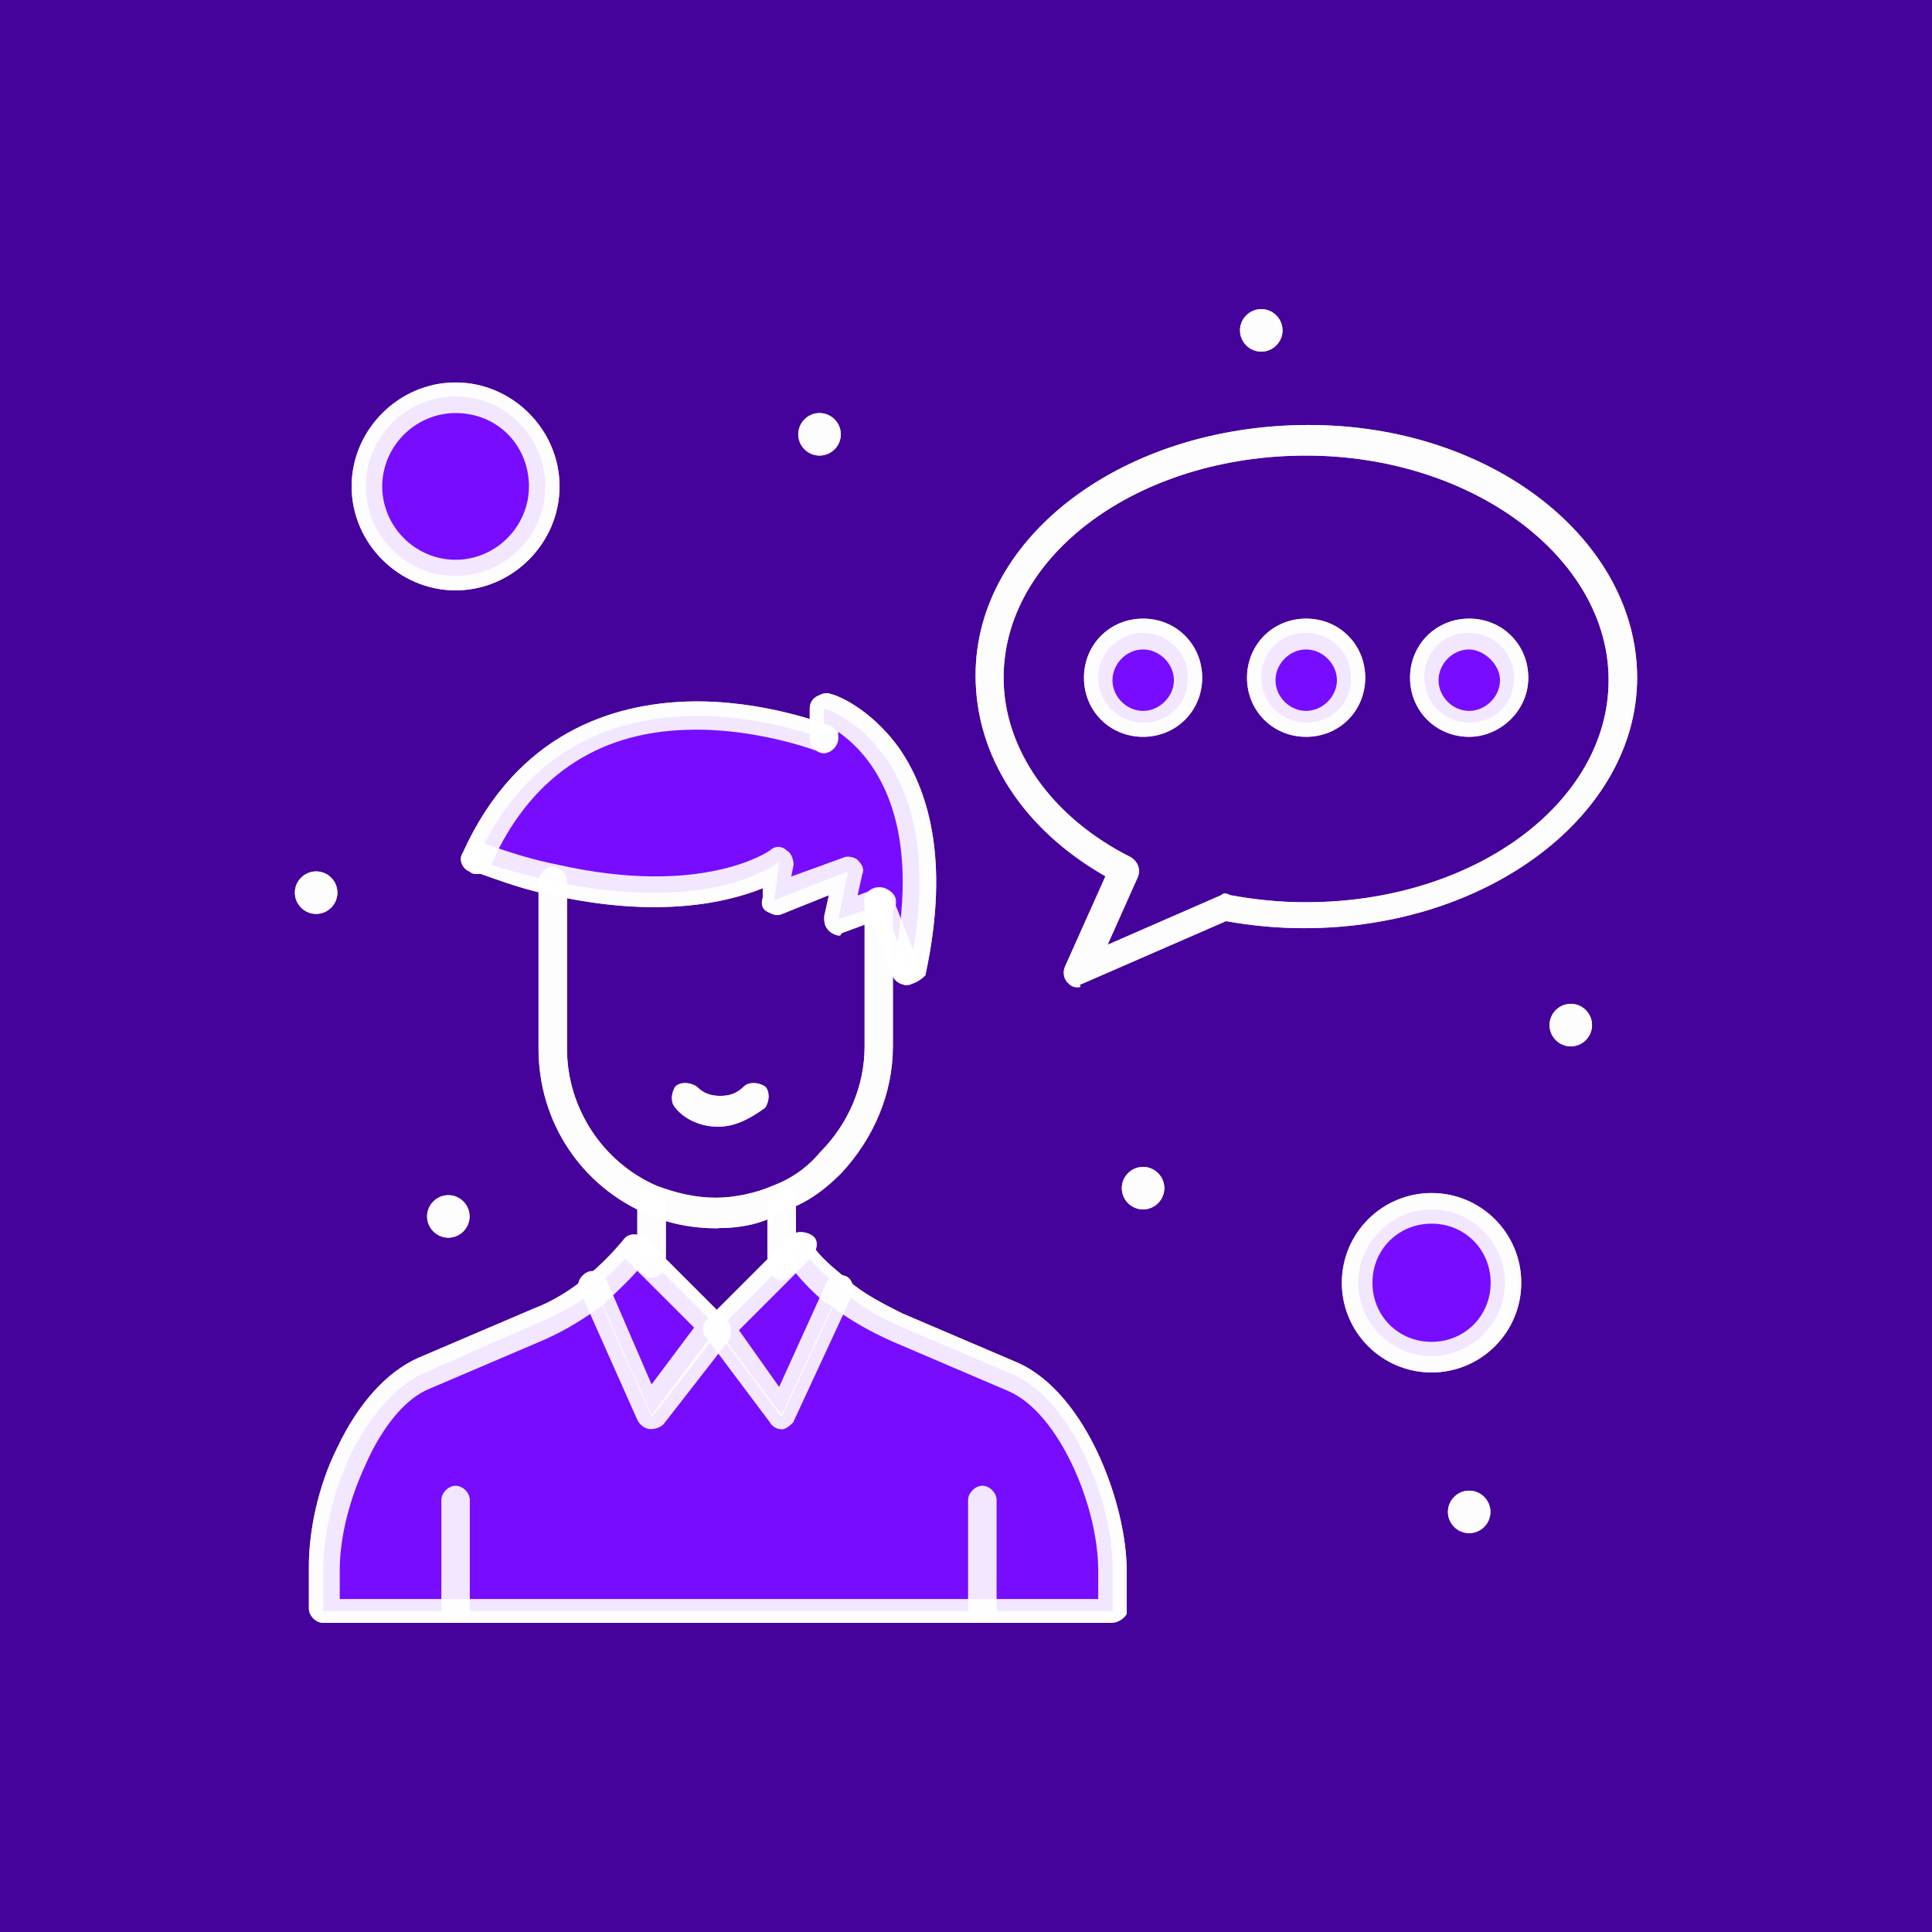 <svg xmlns="http://www.w3.org/2000/svg" width="50" height="50" viewBox="0 0 50 50" fill="none"><rect width="50" height="50" fill="#46039B"></rect><path d="M37.049 31.299C38.089 31.299 38.947 32.158 38.947 33.198C38.947 34.238 38.089 35.096 37.049 35.096C36.009 35.096 35.151 34.238 35.151 33.198C35.151 32.158 36.009 31.299 37.049 31.299Z" fill="#770CFF"></path><path d="M11.79 10.261C13.072 10.261 14.112 11.301 14.112 12.582C14.112 13.864 13.072 14.904 11.79 14.904C10.509 14.904 9.469 13.864 9.469 12.582C9.469 11.301 10.509 10.261 11.79 10.261Z" fill="#770CFF"></path><path d="M21.76 33.319L20.23 36.62L18.58 34.419L20.23 32.769L20.72 32.279C21.028 32.708 21.27 32.95 21.699 33.258C21.699 33.298 21.719 33.319 21.76 33.319Z" fill="#770CFF"></path><path d="M16.863 32.648L18.574 34.358L16.863 36.62L15.394 33.319C15.823 32.95 16.125 32.708 16.433 32.218L16.863 32.648Z" fill="#770CFF"></path><path d="M13.931 34.237C14.481 33.996 14.97 33.748 15.4 33.379L16.869 36.68L18.58 34.479L20.23 36.68L21.76 33.379C22.189 33.748 22.678 34.05 23.229 34.298L26.227 35.58C27.757 36.251 28.797 38.88 28.797 40.591V41.692H8.369V40.591C8.369 39.733 8.611 38.633 9.04 37.72C9.469 36.801 10.14 35.948 10.872 35.58L13.931 34.231V34.237Z" fill="#770CFF"></path><path d="M21.33 18.332C21.33 18.332 24.758 19.372 23.531 25.121L22.86 23.41L21.699 23.779L21.941 22.558L20.043 23.289L20.164 22.31C20.164 22.31 18.392 23.718 14.293 22.799C13.683 22.678 13.012 22.491 12.335 22.249C14.904 16.5 21.324 19.13 21.324 19.13V18.338L21.33 18.332Z" fill="#770CFF"></path><path d="M38.022 16.379C38.633 16.379 39.183 16.869 39.183 17.54C39.183 18.211 38.693 18.701 38.022 18.701C37.411 18.701 36.861 18.211 36.861 17.54C36.861 16.869 37.351 16.379 38.022 16.379Z" fill="#770CFF"></path><path d="M33.802 16.379C34.413 16.379 34.963 16.869 34.963 17.54C34.963 18.211 34.473 18.701 33.802 18.701C33.192 18.701 32.642 18.211 32.642 17.54C32.642 16.869 33.131 16.379 33.802 16.379Z" fill="#770CFF"></path><path d="M29.582 16.379C30.193 16.379 30.743 16.869 30.743 17.54C30.743 18.211 30.254 18.701 29.582 18.701C28.972 18.701 28.422 18.211 28.422 17.54C28.422 16.869 28.972 16.379 29.582 16.379Z" fill="#770CFF"></path><path d="M40.652 25.979C40.954 25.979 41.202 26.227 41.202 26.529C41.202 26.832 40.954 27.08 40.652 27.08C40.35 27.08 40.102 26.832 40.102 26.529C40.102 26.227 40.35 25.979 40.652 25.979Z" fill="white" fill-opacity="0.9"></path><path d="M38.022 38.578C38.324 38.578 38.572 38.826 38.572 39.128C38.572 39.431 38.324 39.678 38.022 39.678C37.72 39.678 37.472 39.431 37.472 39.128C37.472 38.826 37.72 38.578 38.022 38.578Z" fill="white" fill-opacity="0.9"></path><path d="M32.642 8C32.944 8 33.192 8.248 33.192 8.55C33.192 8.852 32.944 9.1 32.642 9.1C32.339 9.1 32.091 8.852 32.091 8.55C32.091 8.248 32.339 8 32.642 8Z" fill="white" fill-opacity="0.9"></path><path d="M29.582 30.199C29.885 30.199 30.133 30.447 30.133 30.749C30.133 31.052 29.885 31.299 29.582 31.299C29.28 31.299 29.032 31.052 29.032 30.749C29.032 30.447 29.28 30.199 29.582 30.199Z" fill="white" fill-opacity="0.9"></path><path d="M21.209 10.69C21.512 10.69 21.76 10.938 21.76 11.24C21.76 11.543 21.512 11.79 21.209 11.79C20.907 11.79 20.659 11.543 20.659 11.24C20.659 10.938 20.907 10.69 21.209 10.69Z" fill="white" fill-opacity="0.9"></path><path d="M11.603 30.931C11.905 30.931 12.153 31.179 12.153 31.481C12.153 31.783 11.905 32.031 11.603 32.031C11.301 32.031 11.053 31.783 11.053 31.481C11.053 31.179 11.301 30.931 11.603 30.931Z" fill="white" fill-opacity="0.9"></path><path d="M8.181 22.552C8.484 22.552 8.732 22.799 8.732 23.102C8.732 23.404 8.484 23.652 8.181 23.652C7.879 23.652 7.631 23.404 7.631 23.102C7.631 22.799 7.879 22.552 8.181 22.552Z" fill="white" fill-opacity="0.9"></path><path d="M29.582 19.069C28.724 19.069 28.053 18.398 28.053 17.54C28.053 16.681 28.724 16.01 29.582 16.01C30.441 16.01 31.112 16.681 31.112 17.54C31.112 18.398 30.441 19.069 29.582 19.069ZM29.582 16.808C29.153 16.808 28.791 17.177 28.791 17.606C28.791 18.036 29.159 18.398 29.582 18.398C30.006 18.398 30.381 18.029 30.381 17.606C30.381 17.183 30.012 16.808 29.582 16.808Z" fill="white" fill-opacity="0.9"></path><path d="M33.802 19.069C32.944 19.069 32.273 18.398 32.273 17.54C32.273 16.681 32.944 16.01 33.802 16.01C34.661 16.01 35.332 16.681 35.332 17.54C35.332 18.398 34.661 19.069 33.802 19.069ZM33.802 16.808C33.373 16.808 33.01 17.177 33.01 17.606C33.01 18.036 33.379 18.398 33.802 18.398C34.225 18.398 34.6 18.029 34.6 17.606C34.6 17.183 34.231 16.808 33.802 16.808Z" fill="white" fill-opacity="0.9"></path><path d="M38.022 19.069C37.164 19.069 36.492 18.398 36.492 17.54C36.492 16.681 37.164 16.01 38.022 16.01C38.88 16.01 39.552 16.681 39.552 17.54C39.552 18.398 38.82 19.069 38.022 19.069ZM38.022 16.808C37.593 16.808 37.23 17.177 37.23 17.606C37.23 18.036 37.599 18.398 38.022 18.398C38.445 18.398 38.82 18.029 38.82 17.606C38.82 17.183 38.391 16.808 38.022 16.808Z" fill="white" fill-opacity="0.9"></path><path d="M20.23 33.131C20.049 33.131 19.861 32.95 19.861 32.762V31.112C19.861 30.931 20.043 30.743 20.23 30.743C20.418 30.743 20.599 30.925 20.599 31.112V32.762C20.599 32.944 20.418 33.131 20.23 33.131Z" fill="white" fill-opacity="0.9"></path><path d="M16.863 33.071C16.681 33.071 16.494 32.889 16.494 32.702V31.112C16.494 30.931 16.675 30.743 16.863 30.743C17.05 30.743 17.232 30.925 17.232 31.112V32.702C17.232 32.883 17.05 33.071 16.863 33.071Z" fill="white" fill-opacity="0.9"></path><path d="M28.791 42H8.363C8.181 42 7.994 41.819 7.994 41.631V40.531C7.994 39.612 8.236 38.451 8.725 37.472C9.276 36.311 10.007 35.513 10.805 35.15L13.804 33.869C14.293 33.687 14.783 33.379 15.152 33.071C15.581 32.702 15.823 32.46 16.131 32.091C16.252 31.91 16.5 31.91 16.681 32.031C16.863 32.152 16.863 32.4 16.742 32.581C16.373 33.071 16.01 33.373 15.642 33.742C15.152 34.111 14.662 34.413 14.112 34.661L11.113 35.942C10.503 36.184 9.892 36.922 9.463 37.901C9.034 38.82 8.792 39.799 8.792 40.652V41.383H28.422V40.652C28.422 38.941 27.382 36.553 26.1 36.003L23.102 34.721C22.552 34.479 22.001 34.171 21.512 33.802C21.512 33.802 21.451 33.742 21.391 33.742C21.022 33.434 20.72 33.131 20.351 32.642C20.23 32.46 20.291 32.212 20.411 32.091C20.593 31.971 20.841 32.031 20.962 32.152C21.27 32.581 21.512 32.762 21.881 33.071L21.941 33.131C22.37 33.5 22.86 33.742 23.349 33.99L26.348 35.271C28.119 36.069 29.159 38.941 29.159 40.652V41.752C29.159 41.813 28.978 41.994 28.791 41.994V42Z" fill="white" fill-opacity="0.9"></path><path d="M23.471 25.49H23.41C23.229 25.429 23.041 25.248 23.102 25.061C23.96 21.082 22.491 19.492 21.693 18.942V19.124C21.693 19.305 21.512 19.492 21.324 19.492C21.137 19.492 20.956 19.311 20.956 19.124V18.332C20.956 18.211 21.016 18.09 21.137 18.023C21.258 17.963 21.379 17.903 21.506 17.963C21.566 17.963 22.485 18.271 23.277 19.372C23.948 20.351 24.625 22.122 23.948 25.242C23.827 25.363 23.64 25.484 23.458 25.484L23.471 25.49Z" fill="white" fill-opacity="0.9"></path><path d="M23.471 25.49C23.35 25.49 23.162 25.429 23.102 25.248L22.431 23.537C22.37 23.356 22.431 23.108 22.612 23.047C22.793 22.987 23.041 23.047 23.102 23.229L23.773 24.94C23.833 25.121 23.773 25.369 23.591 25.429C23.591 25.49 23.531 25.49 23.471 25.49Z" fill="white" fill-opacity="0.9"></path><path d="M21.693 24.208C21.633 24.208 21.512 24.148 21.451 24.087C21.33 23.966 21.33 23.845 21.33 23.718L21.451 23.168L20.23 23.658C20.109 23.718 19.988 23.658 19.861 23.597C19.74 23.537 19.68 23.416 19.74 23.229V22.987C18.822 23.356 17.05 23.779 14.3 23.168C13.628 23.047 12.951 22.799 12.28 22.558C12.099 22.497 11.972 22.249 12.038 22.068C12.099 21.887 12.347 21.76 12.528 21.826C13.199 22.068 13.81 22.255 14.426 22.376C18.217 23.235 19.928 22.008 19.928 22.008C20.049 21.887 20.236 21.887 20.357 22.008C20.478 22.068 20.538 22.249 20.538 22.376L20.478 22.685L21.826 22.195C21.947 22.134 22.134 22.195 22.195 22.255C22.316 22.376 22.376 22.497 22.316 22.624L22.195 23.174L22.685 22.993C22.866 22.932 23.114 23.053 23.174 23.235C23.235 23.416 23.114 23.664 22.933 23.724L21.772 24.154C21.772 24.214 21.711 24.214 21.711 24.214L21.693 24.208Z" fill="white" fill-opacity="0.9"></path><path d="M12.341 22.618C12.28 22.618 12.22 22.618 12.159 22.558C11.978 22.497 11.851 22.249 11.978 22.068C13.387 18.948 15.889 18.217 17.788 18.156C19.747 18.096 21.397 18.767 21.457 18.767C21.639 18.828 21.766 19.075 21.639 19.257C21.578 19.438 21.33 19.565 21.149 19.438C21.149 19.438 19.559 18.828 17.788 18.888C15.4 18.948 13.689 20.17 12.71 22.376C12.589 22.558 12.468 22.618 12.341 22.618Z" fill="white" fill-opacity="0.9"></path><path d="M18.58 31.789C17.909 31.789 17.298 31.668 16.748 31.42C15.037 30.689 13.937 29.032 13.937 27.14V22.799C13.937 22.618 14.118 22.431 14.306 22.431C14.493 22.431 14.674 22.612 14.674 22.799V27.14C14.674 28.67 15.593 30.078 16.996 30.689C17.485 30.87 17.975 30.997 18.525 30.997C19.015 30.997 19.565 30.876 19.994 30.689C20.484 30.508 20.913 30.199 21.215 29.83C21.947 29.099 22.376 28.119 22.376 27.08V23.41C22.316 23.229 22.437 23.041 22.618 22.981C22.799 22.92 23.047 22.981 23.108 23.223V27.074C23.108 28.295 22.618 29.456 21.76 30.375C21.33 30.804 20.841 31.166 20.23 31.354C19.801 31.662 19.19 31.783 18.58 31.783V31.789Z" fill="white" fill-opacity="0.9"></path><path d="M18.58 29.159C18.15 29.159 17.721 28.978 17.479 28.67C17.358 28.549 17.358 28.301 17.479 28.119C17.6 27.999 17.848 27.999 18.029 28.119C18.211 28.301 18.398 28.361 18.64 28.361C18.882 28.361 19.069 28.301 19.251 28.119C19.372 27.999 19.619 27.999 19.801 28.119C19.922 28.24 19.922 28.488 19.801 28.67C19.372 28.978 19.003 29.159 18.58 29.159Z" fill="white" fill-opacity="0.9"></path><path d="M25.423 42C25.242 42 25.054 41.819 25.054 41.631V38.82C25.054 38.639 25.236 38.451 25.423 38.451C25.611 38.451 25.792 38.633 25.792 38.82V41.631C25.852 41.813 25.671 42 25.423 42Z" fill="white" fill-opacity="0.9"></path><path d="M11.791 42C11.609 42 11.422 41.819 11.422 41.631V38.82C11.422 38.639 11.603 38.451 11.791 38.451C11.978 38.451 12.159 38.633 12.159 38.82V41.631C12.159 41.813 12.038 42 11.791 42Z" fill="white" fill-opacity="0.9"></path><path d="M20.23 36.988C20.109 36.988 19.988 36.928 19.922 36.807L18.271 34.606C18.15 34.485 18.15 34.238 18.332 34.117L20.472 31.977C20.593 31.856 20.841 31.856 21.022 31.977C21.203 32.097 21.143 32.345 21.022 32.527L19.124 34.425L20.164 35.894L21.385 33.204C21.445 33.022 21.693 32.962 21.875 33.022C22.056 33.083 22.116 33.331 22.056 33.512L20.526 36.813C20.466 36.873 20.345 36.994 20.218 36.994L20.23 36.988Z" fill="white" fill-opacity="0.9"></path><path d="M16.863 36.988C16.681 36.988 16.554 36.867 16.494 36.746L15.025 33.446C15.025 33.385 14.964 33.325 14.964 33.264C14.964 33.083 15.146 32.895 15.333 32.895C15.521 32.895 15.642 33.016 15.702 33.137L16.863 35.828L17.963 34.358L16.554 32.95L16.186 32.581C16.125 32.521 16.065 32.4 16.065 32.339C16.065 32.158 16.246 31.971 16.433 31.971C16.554 31.971 16.615 32.031 16.742 32.091L17.111 32.46L18.822 34.171C18.942 34.292 18.942 34.54 18.882 34.661L17.171 36.861C17.111 36.922 16.99 36.982 16.863 36.982V36.988Z" fill="white" fill-opacity="0.9"></path><path d="M27.872 25.55C27.751 25.55 27.69 25.49 27.63 25.429C27.509 25.308 27.509 25.121 27.569 25L28.609 22.678C26.469 21.457 25.248 19.559 25.248 17.479C25.248 13.87 29.099 10.999 33.869 10.999C38.639 10.999 42.369 13.997 42.369 17.54C42.369 21.082 38.518 24.021 33.748 24.021C33.077 24.021 32.4 23.96 31.729 23.839L27.938 25.49C27.999 25.55 27.938 25.55 27.878 25.55H27.872ZM33.802 11.79C29.462 11.79 25.973 14.36 25.973 17.54C25.973 19.372 27.195 21.149 29.274 22.189C29.456 22.31 29.516 22.497 29.456 22.678L28.664 24.45L31.602 23.168C31.662 23.108 31.723 23.108 31.843 23.168C32.515 23.289 33.125 23.35 33.802 23.35C38.143 23.35 41.631 20.78 41.631 17.6C41.631 14.42 38.083 11.79 33.802 11.79Z" fill="white" fill-opacity="0.9"></path><path d="M11.79 15.279C10.322 15.279 9.1 14.058 9.1 12.589C9.1 11.12 10.322 9.898 11.79 9.898C13.26 9.898 14.481 11.12 14.481 12.589C14.481 14.058 13.26 15.279 11.79 15.279ZM11.79 10.69C10.751 10.69 9.892 11.549 9.892 12.589C9.892 13.628 10.751 14.487 11.79 14.487C12.83 14.487 13.689 13.628 13.689 12.589C13.689 11.549 12.897 10.69 11.79 10.69Z" fill="white" fill-opacity="0.9"></path><path d="M37.049 35.519C35.767 35.519 34.727 34.479 34.727 33.198C34.727 31.916 35.767 30.876 37.049 30.876C38.33 30.876 39.37 31.916 39.37 33.198C39.37 34.479 38.33 35.519 37.049 35.519ZM37.049 31.668C36.19 31.668 35.519 32.339 35.519 33.198C35.519 34.056 36.19 34.727 37.049 34.727C37.907 34.727 38.578 34.056 38.578 33.198C38.578 32.339 37.907 31.668 37.049 31.668Z" fill="white" fill-opacity="0.9"></path><path d="M37.049 31.299C38.089 31.299 38.947 32.158 38.947 33.198C38.947 34.238 38.089 35.096 37.049 35.096C36.009 35.096 35.151 34.238 35.151 33.198C35.151 32.158 36.009 31.299 37.049 31.299Z" fill="#770CFF"></path><path d="M11.79 10.261C13.072 10.261 14.112 11.301 14.112 12.582C14.112 13.864 13.072 14.904 11.79 14.904C10.509 14.904 9.469 13.864 9.469 12.582C9.469 11.301 10.509 10.261 11.79 10.261Z" fill="#770CFF"></path><path d="M21.76 33.319L20.23 36.62L18.58 34.419L20.23 32.769L20.72 32.279C21.028 32.708 21.27 32.95 21.699 33.258C21.699 33.298 21.719 33.319 21.76 33.319Z" fill="#770CFF"></path><path d="M16.863 32.648L18.574 34.358L16.863 36.62L15.394 33.319C15.823 32.95 16.125 32.708 16.433 32.218L16.863 32.648Z" fill="#770CFF"></path><path d="M13.931 34.237C14.481 33.996 14.97 33.748 15.4 33.379L16.869 36.68L18.58 34.479L20.23 36.68L21.76 33.379C22.189 33.748 22.678 34.05 23.229 34.298L26.227 35.58C27.757 36.251 28.797 38.88 28.797 40.591V41.692H8.369V40.591C8.369 39.733 8.611 38.633 9.04 37.72C9.469 36.801 10.14 35.948 10.872 35.58L13.931 34.231V34.237Z" fill="#770CFF"></path><path d="M21.33 18.332C21.33 18.332 24.758 19.372 23.531 25.121L22.86 23.41L21.699 23.779L21.941 22.558L20.043 23.289L20.164 22.31C20.164 22.31 18.392 23.718 14.293 22.799C13.683 22.678 13.012 22.491 12.335 22.249C14.904 16.5 21.324 19.13 21.324 19.13V18.338L21.33 18.332Z" fill="#770CFF"></path><path d="M38.022 16.379C38.633 16.379 39.183 16.869 39.183 17.54C39.183 18.211 38.693 18.701 38.022 18.701C37.411 18.701 36.861 18.211 36.861 17.54C36.861 16.869 37.351 16.379 38.022 16.379Z" fill="#770CFF"></path><path d="M33.802 16.379C34.413 16.379 34.963 16.869 34.963 17.54C34.963 18.211 34.473 18.701 33.802 18.701C33.192 18.701 32.642 18.211 32.642 17.54C32.642 16.869 33.131 16.379 33.802 16.379Z" fill="#770CFF"></path><path d="M29.582 16.379C30.193 16.379 30.743 16.869 30.743 17.54C30.743 18.211 30.254 18.701 29.582 18.701C28.972 18.701 28.422 18.211 28.422 17.54C28.422 16.869 28.972 16.379 29.582 16.379Z" fill="#770CFF"></path><path d="M40.652 25.979C40.954 25.979 41.202 26.227 41.202 26.529C41.202 26.832 40.954 27.08 40.652 27.08C40.35 27.08 40.102 26.832 40.102 26.529C40.102 26.227 40.35 25.979 40.652 25.979Z" fill="white" fill-opacity="0.9"></path><path d="M38.022 38.578C38.324 38.578 38.572 38.826 38.572 39.128C38.572 39.431 38.324 39.678 38.022 39.678C37.72 39.678 37.472 39.431 37.472 39.128C37.472 38.826 37.72 38.578 38.022 38.578Z" fill="white" fill-opacity="0.9"></path><path d="M32.642 8C32.944 8 33.192 8.248 33.192 8.55C33.192 8.852 32.944 9.1 32.642 9.1C32.339 9.1 32.091 8.852 32.091 8.55C32.091 8.248 32.339 8 32.642 8Z" fill="white" fill-opacity="0.9"></path><path d="M29.582 30.199C29.885 30.199 30.133 30.447 30.133 30.749C30.133 31.052 29.885 31.299 29.582 31.299C29.28 31.299 29.032 31.052 29.032 30.749C29.032 30.447 29.28 30.199 29.582 30.199Z" fill="white" fill-opacity="0.9"></path><path d="M21.209 10.69C21.512 10.69 21.76 10.938 21.76 11.24C21.76 11.543 21.512 11.79 21.209 11.79C20.907 11.79 20.659 11.543 20.659 11.24C20.659 10.938 20.907 10.69 21.209 10.69Z" fill="white" fill-opacity="0.9"></path><path d="M11.603 30.931C11.905 30.931 12.153 31.179 12.153 31.481C12.153 31.783 11.905 32.031 11.603 32.031C11.301 32.031 11.053 31.783 11.053 31.481C11.053 31.179 11.301 30.931 11.603 30.931Z" fill="white" fill-opacity="0.9"></path><path d="M8.181 22.552C8.484 22.552 8.732 22.799 8.732 23.102C8.732 23.404 8.484 23.652 8.181 23.652C7.879 23.652 7.631 23.404 7.631 23.102C7.631 22.799 7.879 22.552 8.181 22.552Z" fill="white" fill-opacity="0.9"></path><path d="M29.582 19.069C28.724 19.069 28.053 18.398 28.053 17.54C28.053 16.681 28.724 16.01 29.582 16.01C30.441 16.01 31.112 16.681 31.112 17.54C31.112 18.398 30.441 19.069 29.582 19.069ZM29.582 16.808C29.153 16.808 28.791 17.177 28.791 17.606C28.791 18.036 29.159 18.398 29.582 18.398C30.006 18.398 30.381 18.029 30.381 17.606C30.381 17.183 30.012 16.808 29.582 16.808Z" fill="white" fill-opacity="0.9"></path><path d="M33.802 19.069C32.944 19.069 32.273 18.398 32.273 17.54C32.273 16.681 32.944 16.01 33.802 16.01C34.661 16.01 35.332 16.681 35.332 17.54C35.332 18.398 34.661 19.069 33.802 19.069ZM33.802 16.808C33.373 16.808 33.01 17.177 33.01 17.606C33.01 18.036 33.379 18.398 33.802 18.398C34.225 18.398 34.6 18.029 34.6 17.606C34.6 17.183 34.231 16.808 33.802 16.808Z" fill="white" fill-opacity="0.9"></path><path d="M38.022 19.069C37.164 19.069 36.492 18.398 36.492 17.54C36.492 16.681 37.164 16.01 38.022 16.01C38.88 16.01 39.552 16.681 39.552 17.54C39.552 18.398 38.82 19.069 38.022 19.069ZM38.022 16.808C37.593 16.808 37.23 17.177 37.23 17.606C37.23 18.036 37.599 18.398 38.022 18.398C38.445 18.398 38.82 18.029 38.82 17.606C38.82 17.183 38.391 16.808 38.022 16.808Z" fill="white" fill-opacity="0.9"></path><path d="M20.23 33.131C20.049 33.131 19.861 32.95 19.861 32.762V31.112C19.861 30.931 20.043 30.743 20.23 30.743C20.418 30.743 20.599 30.925 20.599 31.112V32.762C20.599 32.944 20.418 33.131 20.23 33.131Z" fill="white" fill-opacity="0.9"></path><path d="M16.863 33.071C16.681 33.071 16.494 32.889 16.494 32.702V31.112C16.494 30.931 16.675 30.743 16.863 30.743C17.05 30.743 17.232 30.925 17.232 31.112V32.702C17.232 32.883 17.05 33.071 16.863 33.071Z" fill="white" fill-opacity="0.9"></path><path d="M28.791 42H8.363C8.181 42 7.994 41.819 7.994 41.631V40.531C7.994 39.612 8.236 38.451 8.725 37.472C9.276 36.311 10.007 35.513 10.805 35.15L13.804 33.869C14.293 33.687 14.783 33.379 15.152 33.071C15.581 32.702 15.823 32.46 16.131 32.091C16.252 31.91 16.5 31.91 16.681 32.031C16.863 32.152 16.863 32.4 16.742 32.581C16.373 33.071 16.01 33.373 15.642 33.742C15.152 34.111 14.662 34.413 14.112 34.661L11.113 35.942C10.503 36.184 9.892 36.922 9.463 37.901C9.034 38.82 8.792 39.799 8.792 40.652V41.383H28.422V40.652C28.422 38.941 27.382 36.553 26.1 36.003L23.102 34.721C22.552 34.479 22.001 34.171 21.512 33.802C21.512 33.802 21.451 33.742 21.391 33.742C21.022 33.434 20.72 33.131 20.351 32.642C20.23 32.46 20.291 32.212 20.411 32.091C20.593 31.971 20.841 32.031 20.962 32.152C21.27 32.581 21.512 32.762 21.881 33.071L21.941 33.131C22.37 33.5 22.86 33.742 23.349 33.99L26.348 35.271C28.119 36.069 29.159 38.941 29.159 40.652V41.752C29.159 41.813 28.978 41.994 28.791 41.994V42Z" fill="white" fill-opacity="0.9"></path><path d="M23.471 25.49H23.41C23.229 25.429 23.041 25.248 23.102 25.061C23.96 21.082 22.491 19.492 21.693 18.942V19.124C21.693 19.305 21.512 19.492 21.324 19.492C21.137 19.492 20.956 19.311 20.956 19.124V18.332C20.956 18.211 21.016 18.09 21.137 18.023C21.258 17.963 21.379 17.903 21.506 17.963C21.566 17.963 22.485 18.271 23.277 19.372C23.948 20.351 24.625 22.122 23.948 25.242C23.827 25.363 23.64 25.484 23.458 25.484L23.471 25.49Z" fill="white" fill-opacity="0.9"></path><path d="M23.471 25.49C23.35 25.49 23.162 25.429 23.102 25.248L22.431 23.537C22.37 23.356 22.431 23.108 22.612 23.047C22.793 22.987 23.041 23.047 23.102 23.229L23.773 24.94C23.833 25.121 23.773 25.369 23.591 25.429C23.591 25.49 23.531 25.49 23.471 25.49Z" fill="white" fill-opacity="0.9"></path><path d="M21.693 24.208C21.633 24.208 21.512 24.148 21.451 24.087C21.33 23.966 21.33 23.845 21.33 23.718L21.451 23.168L20.23 23.658C20.109 23.718 19.988 23.658 19.861 23.597C19.74 23.537 19.68 23.416 19.74 23.229V22.987C18.822 23.356 17.05 23.779 14.3 23.168C13.628 23.047 12.951 22.799 12.28 22.558C12.099 22.497 11.972 22.249 12.038 22.068C12.099 21.887 12.347 21.76 12.528 21.826C13.199 22.068 13.81 22.255 14.426 22.376C18.217 23.235 19.928 22.008 19.928 22.008C20.049 21.887 20.236 21.887 20.357 22.008C20.478 22.068 20.538 22.249 20.538 22.376L20.478 22.685L21.826 22.195C21.947 22.134 22.134 22.195 22.195 22.255C22.316 22.376 22.376 22.497 22.316 22.624L22.195 23.174L22.685 22.993C22.866 22.932 23.114 23.053 23.174 23.235C23.235 23.416 23.114 23.664 22.933 23.724L21.772 24.154C21.772 24.214 21.711 24.214 21.711 24.214L21.693 24.208Z" fill="white" fill-opacity="0.9"></path><path d="M12.341 22.618C12.28 22.618 12.22 22.618 12.159 22.558C11.978 22.497 11.851 22.249 11.978 22.068C13.387 18.948 15.889 18.217 17.788 18.156C19.747 18.096 21.397 18.767 21.457 18.767C21.639 18.828 21.766 19.075 21.639 19.257C21.578 19.438 21.33 19.565 21.149 19.438C21.149 19.438 19.559 18.828 17.788 18.888C15.4 18.948 13.689 20.17 12.71 22.376C12.589 22.558 12.468 22.618 12.341 22.618Z" fill="white" fill-opacity="0.9"></path><path d="M18.58 31.789C17.909 31.789 17.298 31.668 16.748 31.42C15.037 30.689 13.937 29.032 13.937 27.14V22.799C13.937 22.618 14.118 22.431 14.306 22.431C14.493 22.431 14.674 22.612 14.674 22.799V27.14C14.674 28.67 15.593 30.078 16.996 30.689C17.485 30.87 17.975 30.997 18.525 30.997C19.015 30.997 19.565 30.876 19.994 30.689C20.484 30.508 20.913 30.199 21.215 29.83C21.947 29.099 22.376 28.119 22.376 27.08V23.41C22.316 23.229 22.437 23.041 22.618 22.981C22.799 22.92 23.047 22.981 23.108 23.223V27.074C23.108 28.295 22.618 29.456 21.76 30.375C21.33 30.804 20.841 31.166 20.23 31.354C19.801 31.662 19.19 31.783 18.58 31.783V31.789Z" fill="white" fill-opacity="0.9"></path><path d="M18.58 29.159C18.15 29.159 17.721 28.978 17.479 28.67C17.358 28.549 17.358 28.301 17.479 28.119C17.6 27.999 17.848 27.999 18.029 28.119C18.211 28.301 18.398 28.361 18.64 28.361C18.882 28.361 19.069 28.301 19.251 28.119C19.372 27.999 19.619 27.999 19.801 28.119C19.922 28.24 19.922 28.488 19.801 28.67C19.372 28.978 19.003 29.159 18.58 29.159Z" fill="white" fill-opacity="0.9"></path><path d="M25.423 42C25.242 42 25.054 41.819 25.054 41.631V38.82C25.054 38.639 25.236 38.451 25.423 38.451C25.611 38.451 25.792 38.633 25.792 38.82V41.631C25.852 41.813 25.671 42 25.423 42Z" fill="white" fill-opacity="0.9"></path><path d="M11.791 42C11.609 42 11.422 41.819 11.422 41.631V38.82C11.422 38.639 11.603 38.451 11.791 38.451C11.978 38.451 12.159 38.633 12.159 38.82V41.631C12.159 41.813 12.038 42 11.791 42Z" fill="white" fill-opacity="0.9"></path><path d="M20.23 36.988C20.109 36.988 19.988 36.928 19.922 36.807L18.271 34.606C18.15 34.485 18.15 34.238 18.332 34.117L20.472 31.977C20.593 31.856 20.841 31.856 21.022 31.977C21.203 32.097 21.143 32.345 21.022 32.527L19.124 34.425L20.164 35.894L21.385 33.204C21.445 33.022 21.693 32.962 21.875 33.022C22.056 33.083 22.116 33.331 22.056 33.512L20.526 36.813C20.466 36.873 20.345 36.994 20.218 36.994L20.23 36.988Z" fill="white" fill-opacity="0.9"></path><path d="M16.863 36.988C16.681 36.988 16.554 36.867 16.494 36.746L15.025 33.446C15.025 33.385 14.964 33.325 14.964 33.264C14.964 33.083 15.146 32.895 15.333 32.895C15.521 32.895 15.642 33.016 15.702 33.137L16.863 35.828L17.963 34.358L16.554 32.95L16.186 32.581C16.125 32.521 16.065 32.4 16.065 32.339C16.065 32.158 16.246 31.971 16.433 31.971C16.554 31.971 16.615 32.031 16.742 32.091L17.111 32.46L18.822 34.171C18.942 34.292 18.942 34.54 18.882 34.661L17.171 36.861C17.111 36.922 16.99 36.982 16.863 36.982V36.988Z" fill="white" fill-opacity="0.9"></path><path d="M27.872 25.55C27.751 25.55 27.69 25.49 27.63 25.429C27.509 25.308 27.509 25.121 27.569 25L28.609 22.678C26.469 21.457 25.248 19.559 25.248 17.479C25.248 13.87 29.099 10.999 33.869 10.999C38.639 10.999 42.369 13.997 42.369 17.54C42.369 21.082 38.518 24.021 33.748 24.021C33.077 24.021 32.4 23.96 31.729 23.839L27.938 25.49C27.999 25.55 27.938 25.55 27.878 25.55H27.872ZM33.802 11.79C29.462 11.79 25.973 14.36 25.973 17.54C25.973 19.372 27.195 21.149 29.274 22.189C29.456 22.31 29.516 22.497 29.456 22.678L28.664 24.45L31.602 23.168C31.662 23.108 31.723 23.108 31.843 23.168C32.515 23.289 33.125 23.35 33.802 23.35C38.143 23.35 41.631 20.78 41.631 17.6C41.631 14.42 38.083 11.79 33.802 11.79Z" fill="white" fill-opacity="0.9"></path><path d="M11.79 15.279C10.322 15.279 9.1 14.058 9.1 12.589C9.1 11.12 10.322 9.898 11.79 9.898C13.26 9.898 14.481 11.12 14.481 12.589C14.481 14.058 13.26 15.279 11.79 15.279ZM11.79 10.69C10.751 10.69 9.892 11.549 9.892 12.589C9.892 13.628 10.751 14.487 11.79 14.487C12.83 14.487 13.689 13.628 13.689 12.589C13.689 11.549 12.897 10.69 11.79 10.69Z" fill="white" fill-opacity="0.9"></path><path d="M37.049 35.519C35.767 35.519 34.727 34.479 34.727 33.198C34.727 31.916 35.767 30.876 37.049 30.876C38.33 30.876 39.37 31.916 39.37 33.198C39.37 34.479 38.33 35.519 37.049 35.519ZM37.049 31.668C36.19 31.668 35.519 32.339 35.519 33.198C35.519 34.056 36.19 34.727 37.049 34.727C37.907 34.727 38.578 34.056 38.578 33.198C38.578 32.339 37.907 31.668 37.049 31.668Z" fill="white" fill-opacity="0.9"></path></svg>